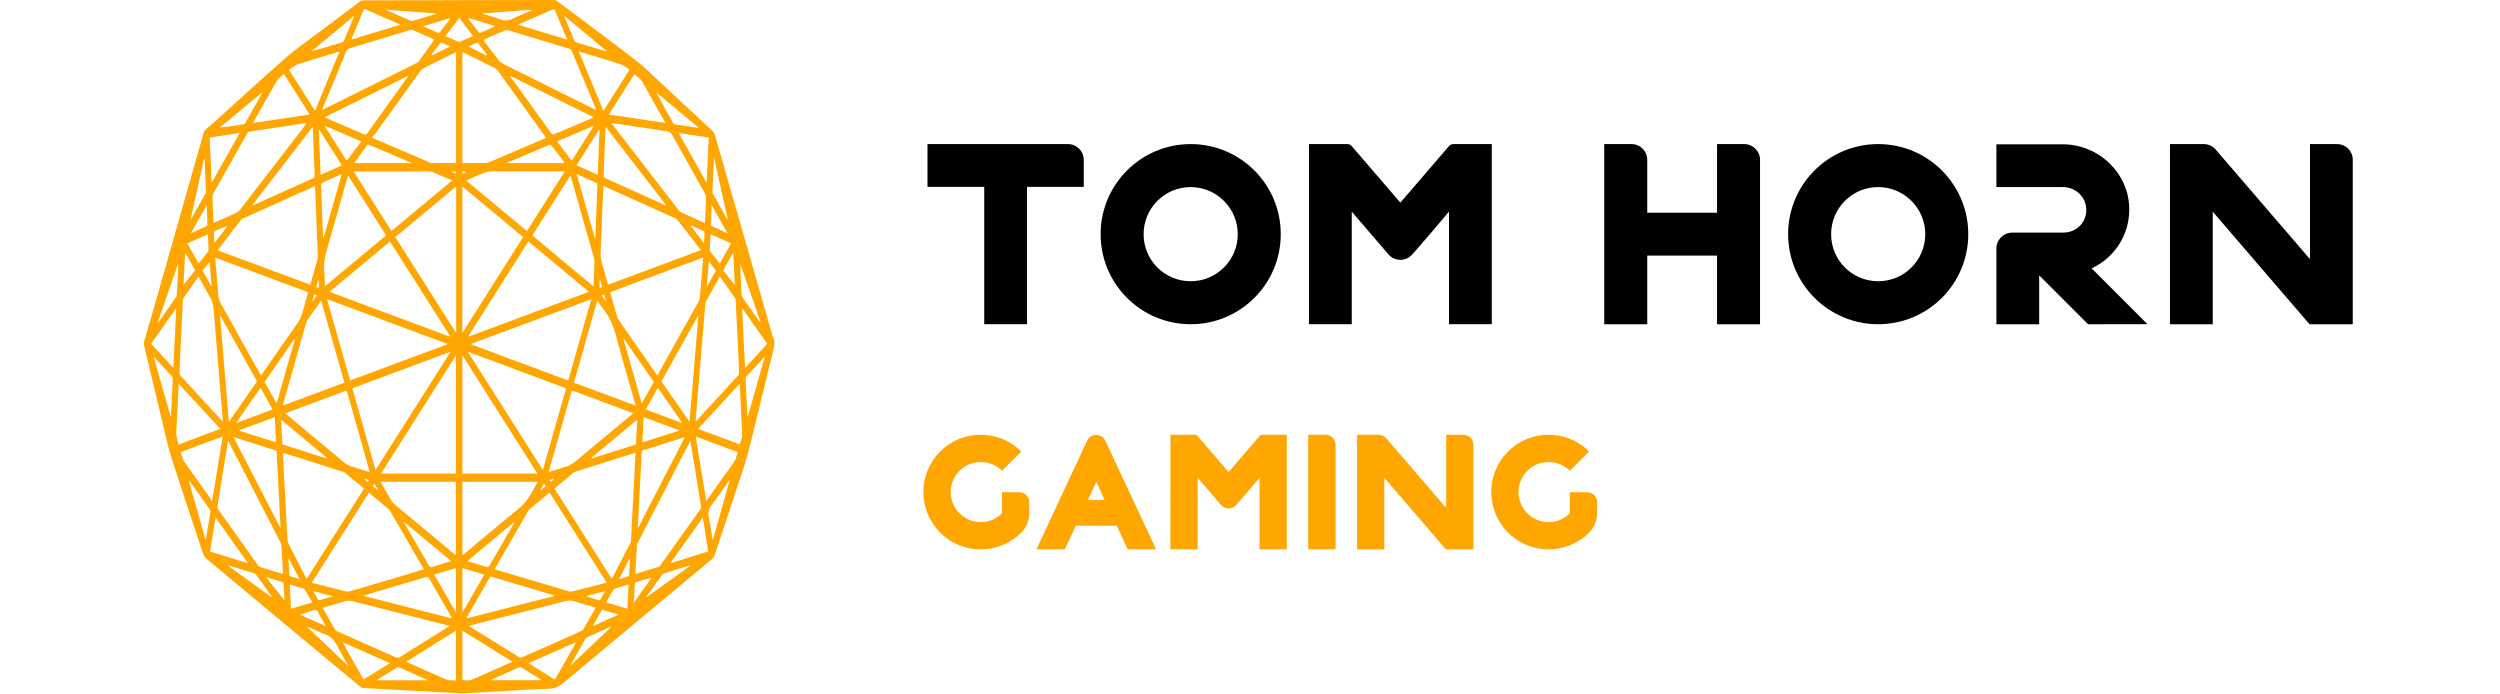 <?xml version="1.0" encoding="UTF-8" standalone="no"?> <svg xmlns:dc="http://purl.org/dc/elements/1.1/" xmlns:cc="http://creativecommons.org/ns#" xmlns:rdf="http://www.w3.org/1999/02/22-rdf-syntax-ns#" xmlns:svg="http://www.w3.org/2000/svg" xmlns="http://www.w3.org/2000/svg" xmlns:sodipodi="http://sodipodi.sourceforge.net/DTD/sodipodi-0.dtd" xmlns:inkscape="http://www.inkscape.org/namespaces/inkscape" inkscape:version="1.0 (4035a4fb49, 2020-05-01)" sodipodi:docname="Tom Horn Gaming.svg" id="svg30" version="1.1" fill="none" viewBox="0 0 72 20" height="20" width="72"><defs id="defs34"></defs><g style="stroke-width:7.74" transform="matrix(0.129,0,0,0.129,4.098,-0.03)" id="g875"><path style="stroke-width:59.914" d="m 70.79,155.01 c -3.3,-0.18 -6.59,-0.36 -9.88,-0.54 -3.87,-0.2 -7.74,-0.4 -11.61,-0.63 -0.25,-0.01 -0.52,-0.21 -0.75,-0.39 -8.01,-6.65 -16.01,-13.31 -24.01,-19.96 -3.44,-2.87 -6.89,-5.74 -10.33,-8.62 -0.25,-0.21 -0.49,-0.57 -0.61,-0.94 -2.39,-7.19 -4.81,-14.37 -7.12,-21.62 -0.86,-2.7 -1.44,-5.56 -2.12,-8.37 -1.32,-5.46 -2.6,-10.93 -3.92,-16.39 -0.12,-0.5 -0.09,-0.89 0.04,-1.36 0.87,-2.95 1.74,-5.9 2.58,-8.87 3.4,-11.95 6.79,-23.89 10.19,-35.84 0.1,-0.37 0.24,-0.73 0.3,-1.11 0.15,-0.89 0.62,-1.32 1.16,-1.7 0.19,-0.13 0.37,-0.3 0.55,-0.46 5.58,-5.02 11.12,-10.13 16.75,-15.06 2.32,-2.04 4.8,-3.71 7.21,-5.55 3.12,-2.36 6.25,-4.7 9.38,-7.03 0.22,-0.17 0.49,-0.26 0.74,-0.26 14.21,-0.04 28.43,-0.07 42.64,-0.08 0.21,0 0.43,0.08 0.61,0.23 5.92,4.43 11.86,8.82 17.74,13.35 1.96,1.51 3.77,3.39 5.63,5.12 3.78,3.5 7.57,7.01 11.34,10.53 0.23,0.21 0.44,0.57 0.55,0.93 4.28,14.9 8.55,29.82 12.82,44.73 0.02,0.06 0.02,0.12 0.04,0.17 0.68,1.14 0.37,2.27 0.07,3.49 -1.87,7.53 -3.64,15.1 -5.56,22.62 -0.69,2.71 -1.67,5.31 -2.53,7.94 -1.61,4.89 -3.24,9.77 -4.84,14.66 -0.16,0.48 -0.37,0.8 -0.69,1.07 -11.07,9.21 -22.15,18.41 -33.21,27.67 -0.95,0.8 -1.88,1.2 -2.98,1.24 -3.24,0.12 -6.47,0.32 -9.71,0.5 -3.13,0.18 -6.26,0.37 -9.4,0.55 -0.35,0.02 -0.69,0 -1.04,0 -0.03,0 -0.03,-0.01 -0.03,-0.02 z M 92.02,109.3 c 4.28,6.75 8.53,13.44 12.79,20.15 0.06,-0.08 0.1,-0.13 0.14,-0.2 1.34,-2.59 2.67,-5.18 4,-7.77 0.08,-0.15 0.14,-0.36 0.15,-0.54 0.07,-1.17 0.12,-2.33 0.18,-3.5 0.19,-3.59 0.38,-7.2 0.57,-10.8 0.1,-1.75 0.18,-3.51 0.27,-5.32 -0.18,0.05 -0.32,0.07 -0.46,0.11 -4.32,1.37 -8.63,2.74 -12.95,4.11 -0.12,0.04 -0.26,0.07 -0.36,0.17 -1.44,1.18 -2.85,2.37 -4.33,3.59 z m -60.63,-8 c 0.1,1.83 0.17,3.55 0.27,5.26 0.25,4.7 0.49,9.42 0.75,14.12 0.02,0.33 0.11,0.7 0.25,0.98 1.24,2.44 2.49,4.87 3.75,7.3 0.09,0.17 0.18,0.33 0.29,0.52 4.28,-6.74 8.53,-13.44 12.8,-20.16 -1.48,-1.23 -2.91,-2.42 -4.34,-3.61 -0.1,-0.08 -0.24,-0.11 -0.37,-0.15 -3.2,-1.02 -6.41,-2.05 -9.61,-3.06 -1.26,-0.41 -2.5,-0.79 -3.79,-1.2 z M 26.5,84.06 c 0.16,-0.21 0.27,-0.37 0.38,-0.52 2.53,-3.64 5.06,-7.3 7.61,-10.91 0.61,-0.86 1.07,-1.77 1.35,-2.9 0.36,-1.42 0.78,-2.8 1.19,-4.26 -6.93,-2.58 -13.82,-5.14 -20.76,-7.72 0.24,2.96 0.47,5.82 0.73,8.67 0.04,0.46 0.2,0.95 0.4,1.32 2.1,3.81 4.22,7.59 6.33,11.39 0.92,1.62 1.84,3.25 2.77,4.93 z m 88.44,0.04 c 0.11,-0.15 0.14,-0.19 0.16,-0.24 3.06,-5.5 6.13,-10.99 9.19,-16.49 0.09,-0.17 0.15,-0.38 0.17,-0.58 0.11,-1.15 0.21,-2.32 0.3,-3.48 0.16,-1.82 0.3,-3.65 0.46,-5.58 -6.95,2.58 -13.84,5.14 -20.76,7.72 0.56,1.95 1.08,3.84 1.62,5.71 0.05,0.19 0.18,0.36 0.29,0.51 2.76,3.98 5.53,7.95 8.29,11.93 0.09,0.15 0.18,0.31 0.28,0.5 z m -11.26,46.21 c -4.28,-6.75 -8.5,-13.41 -12.75,-20.1 -1.53,1.27 -3.04,2.52 -4.54,3.79 -0.1,0.1 -0.19,0.24 -0.27,0.38 -2.42,4.19 -4.85,8.39 -7.27,12.59 -0.06,0.1 -0.1,0.21 -0.16,0.35 0.13,0.05 0.23,0.1 0.33,0.12 5.43,1.62 10.86,3.24 16.3,4.83 0.21,0.06 0.43,0.06 0.64,0.01 1.83,-0.45 3.66,-0.93 5.49,-1.39 0.73,-0.19 1.45,-0.38 2.23,-0.58 z m -40.85,-2.99 c -0.06,-0.13 -0.09,-0.19 -0.12,-0.25 -2.46,-4.26 -4.92,-8.52 -7.38,-12.77 -0.07,-0.12 -0.15,-0.25 -0.24,-0.32 -1.49,-1.25 -2.98,-2.49 -4.5,-3.76 -4.24,6.69 -8.47,13.36 -12.73,20.08 0.15,0.06 0.22,0.1 0.29,0.12 2.23,0.57 4.46,1.14 6.69,1.69 0.48,0.12 0.99,0.27 1.44,0.14 4.61,-1.32 9.21,-2.7 13.81,-4.07 0.88,-0.3 1.79,-0.57 2.74,-0.86 z m 27.31,-96.3 c -0.13,-0.19 -0.22,-0.33 -0.3,-0.45 -3.5,-4.87 -7,-9.75 -10.51,-14.62 -0.14,-0.19 -0.32,-0.35 -0.5,-0.44 -2.33,-1.17 -4.67,-2.32 -7,-3.49 -0.11,-0.06 -0.23,-0.1 -0.37,-0.14 0,8.28 0,16.5 0,24.77 0.18,0 0.34,0 0.49,0 1.54,0 3.1,0.01 4.64,-0.01 0.27,0 0.55,-0.06 0.81,-0.17 2.03,-0.86 4.05,-1.73 6.07,-2.59 2.2,-0.95 4.4,-1.89 6.67,-2.86 z m -20.09,5.63 c 0,-8.3 0,-16.51 0,-24.78 -0.17,0.07 -0.31,0.13 -0.44,0.19 -2.26,1.12 -4.5,2.24 -6.75,3.38 -0.29,0.15 -0.6,0.4 -0.82,0.71 -3.39,4.69 -6.77,9.4 -10.15,14.09 -0.17,0.24 -0.4,0.38 -0.61,0.57 0.25,0.26 0.38,0.32 0.5,0.37 3.87,1.67 7.74,3.32 11.61,4.99 0.38,0.17 0.77,0.44 1.16,0.45 1.82,0.05 3.65,0.03 5.5,0.03 z m 54.72,19.41 c -0.21,-0.23 -0.34,-0.35 -0.45,-0.49 -1.54,-1.99 -3.06,-3.99 -4.61,-5.95 -0.23,-0.3 -0.53,-0.55 -0.83,-0.69 -4.04,-1.83 -8.09,-3.65 -12.13,-5.48 -1.26,-0.56 -2.52,-1.13 -3.81,-1.7 -0.02,0.29 -0.04,0.52 -0.05,0.76 -0.18,4.75 -0.36,9.5 -0.56,14.25 -0.03,0.75 0.05,1.44 0.26,2.13 0.41,1.36 0.78,2.73 1.17,4.09 0.08,0.27 0.16,0.54 0.24,0.81 6.91,-2.56 13.76,-5.12 20.77,-7.73 z M 37.51,63.8 c 0.56,-1.96 1.1,-3.86 1.63,-5.76 0.06,-0.21 0.04,-0.46 0.03,-0.7 -0.16,-4.15 -0.31,-8.31 -0.47,-12.47 -0.03,-1.02 -0.09,-2.05 -0.13,-3.09 -0.14,0.05 -0.22,0.08 -0.3,0.12 -5.29,2.38 -10.59,4.76 -15.87,7.15 -0.18,0.08 -0.36,0.25 -0.5,0.44 -1.59,2.05 -3.18,4.11 -4.76,6.17 -0.1,0.13 -0.19,0.27 -0.32,0.46 6.93,2.56 13.79,5.11 20.69,7.68 z m 33.96,15.77 c 0,8.89 0,17.64 0,26.39 5.57,0 11.12,0 16.74,0 C 82.62,97.14 77.07,88.4 71.47,79.57 Z m -18.18,26.4 c 5.64,0 11.19,0 16.73,0 0,-8.78 0,-17.53 0,-26.38 -5.6,8.82 -11.14,17.56 -16.73,26.38 z m 18.16,-64.1 c 0,10.91 0,21.73 0,32.69 C 76.01,67.38 80.5,60.3 85.02,53.17 80.48,49.4 75.99,45.65 71.45,41.87 Z m -1.38,32.71 c 0,-10.99 0,-21.81 0,-32.72 -4.55,3.79 -9.05,7.52 -13.59,11.31 4.52,7.13 9.02,14.21 13.59,21.41 z m 19.36,30.6 C 91.17,99.04 92.88,92.99 94.61,86.92 87.3,84.21 80.05,81.5 72.67,78.75 c 5.62,8.88 11.16,17.6 16.76,26.43 z m -37.36,0 C 57.67,96.36 63.2,87.64 68.74,78.9 68.72,78.86 68.71,78.84 68.7,78.8 c -7.25,2.7 -14.52,5.4 -21.81,8.12 1.73,6.09 3.44,12.12 5.18,18.26 z M 41.79,65.39 c 9.02,3.36 17.93,6.67 26.84,9.99 0.02,-0.05 0.04,-0.08 0.06,-0.13 C 64.23,68.22 59.77,61.18 55.3,54.15 50.81,57.89 46.34,61.61 41.79,65.39 Z M 86.2,54.14 c -4.47,7.05 -8.93,14.07 -13.38,21.1 0.02,0.05 0.04,0.08 0.06,0.13 C 81.79,72.05 90.7,68.74 99.71,65.38 95.16,61.61 90.7,57.89 86.2,54.14 Z M 68.07,77.12 c 0,-0.04 0.01,-0.07 0.01,-0.12 -8.92,-3.32 -17.83,-6.63 -26.84,-9.99 1.74,6.14 3.44,12.14 5.15,18.16 7.27,-2.68 14.48,-5.36 21.68,-8.05 z M 73.42,77 c 0,0.04 0,0.07 -0.01,0.12 7.22,2.69 14.44,5.38 21.68,8.07 1.72,-6.05 3.42,-12.05 5.15,-18.16 -9.01,3.34 -17.91,6.66 -26.82,9.97 z m 55.52,-15.05 c -1.05,1.89 -2.07,3.71 -3.08,5.55 -0.1,0.18 -0.15,0.43 -0.17,0.65 -0.22,2.54 -0.43,5.08 -0.63,7.62 -0.3,3.64 -0.61,7.28 -0.91,10.93 -0.21,2.51 -0.42,5.03 -0.63,7.62 0.12,-0.11 0.21,-0.17 0.29,-0.25 3.08,-3.34 6.17,-6.69 9.24,-10.05 0.11,-0.13 0.2,-0.43 0.19,-0.64 -0.04,-1.4 -0.12,-2.81 -0.18,-4.21 -0.19,-3.94 -0.38,-7.87 -0.59,-11.81 -0.01,-0.2 -0.04,-0.45 -0.14,-0.6 -1.11,-1.59 -2.23,-3.16 -3.39,-4.81 z M 17.99,94.38 C 17.89,93.18 17.81,92.12 17.72,91.06 17.11,83.8 16.5,76.54 15.92,69.27 15.83,68.21 15.6,67.32 15.1,66.48 14.28,65.15 13.55,63.72 12.77,62.34 12.7,62.22 12.63,62.11 12.54,61.98 c -1.14,1.62 -2.26,3.2 -3.36,4.8 -0.09,0.12 -0.12,0.36 -0.13,0.54 -0.27,5.36 -0.53,10.71 -0.77,16.08 -0.01,0.24 0.12,0.56 0.26,0.71 2.04,2.24 4.1,4.46 6.14,6.69 1.08,1.16 2.15,2.33 3.31,3.58 z m 92.09,34.01 c 1.79,-0.56 3.51,-1.08 5.24,-1.64 0.16,-0.05 0.3,-0.24 0.41,-0.39 2.92,-4.08 5.81,-8.18 8.74,-12.25 0.26,-0.36 0.3,-0.68 0.23,-1.14 -0.53,-3.14 -1.03,-6.3 -1.54,-9.45 -0.26,-1.59 -0.52,-3.19 -0.8,-4.87 -0.09,0.14 -0.13,0.21 -0.17,0.3 -3.87,7.51 -7.74,15.02 -11.61,22.53 -0.07,0.14 -0.15,0.31 -0.16,0.48 -0.12,2.1 -0.23,4.22 -0.34,6.43 z M 19.17,98.66 c -0.04,0.17 -0.07,0.27 -0.09,0.38 -0.76,4.74 -1.54,9.47 -2.29,14.21 -0.03,0.23 0.07,0.57 0.19,0.75 2.92,4.13 5.85,8.25 8.78,12.35 0.16,0.23 0.39,0.4 0.62,0.48 0.89,0.31 1.77,0.56 2.66,0.83 0.78,0.24 1.56,0.48 2.38,0.71 -0.11,-2.07 -0.21,-4.05 -0.33,-6.01 -0.03,-0.37 -0.11,-0.78 -0.27,-1.08 -3.77,-7.36 -7.57,-14.71 -11.35,-22.06 -0.08,-0.17 -0.18,-0.33 -0.3,-0.56 z M 104.85,27.7 c -0.03,0.07 -0.07,0.14 -0.1,0.2 0.1,0.06 0.2,0.1 0.27,0.19 4.92,6.37 9.84,12.75 14.76,19.12 0.16,0.2 0.37,0.37 0.59,0.46 1.6,0.74 3.2,1.45 4.81,2.18 0.13,0.06 0.26,0.1 0.42,0.15 0.02,-0.26 0.04,-0.45 0.05,-0.65 0.07,-1.64 0.15,-3.29 0.19,-4.93 0.01,-0.33 -0.08,-0.75 -0.23,-1.01 -2.39,-4.3 -4.82,-8.56 -7.21,-12.88 -0.38,-0.69 -0.8,-0.94 -1.39,-1.02 -3.36,-0.48 -6.72,-1 -10.08,-1.5 -0.69,-0.12 -1.39,-0.21 -2.08,-0.31 z M 15.89,50.01 c 0.2,-0.08 0.36,-0.13 0.49,-0.2 1.56,-0.7 3.13,-1.39 4.69,-2.12 0.26,-0.12 0.53,-0.33 0.73,-0.6 4.89,-6.31 9.75,-12.63 14.63,-18.95 0.09,-0.12 0.16,-0.25 0.28,-0.4 -0.18,0 -0.31,-0.01 -0.44,0 -4.12,0.62 -8.24,1.24 -12.36,1.88 -0.17,0.02 -0.38,0.19 -0.49,0.38 -2.54,4.5 -5.08,9 -7.6,13.51 -0.1,0.18 -0.17,0.46 -0.16,0.69 0.03,1.11 0.08,2.21 0.12,3.32 0.02,0.83 0.07,1.63 0.11,2.49 z M 76.33,9.05 c -0.04,0.08 -0.08,0.18 -0.12,0.26 1.13,1.48 2.26,2.95 3.4,4.42 0.21,0.26 0.45,0.5 0.71,0.63 6.85,3.43 13.72,6.83 20.58,10.25 0.13,0.06 0.26,0.11 0.45,0.19 -0.07,-0.19 -0.1,-0.3 -0.14,-0.39 -1.77,-4.26 -3.54,-8.53 -5.33,-12.8 -0.1,-0.24 -0.36,-0.44 -0.57,-0.5 C 90.77,9.72 86.24,8.35 81.7,6.98 c -0.16,-0.05 -0.36,-0.11 -0.51,-0.04 -1.63,0.68 -3.24,1.39 -4.86,2.11 z M 40.13,24.8 c 0.19,-0.1 0.28,-0.12 0.36,-0.17 6.94,-3.45 13.89,-6.9 20.82,-10.37 0.18,-0.1 0.36,-0.25 0.49,-0.44 1.05,-1.44 2.09,-2.9 3.14,-4.36 0.09,-0.12 0.16,-0.25 0.27,-0.42 -1.67,-0.73 -3.29,-1.44 -4.91,-2.14 -0.14,-0.06 -0.32,-0.02 -0.47,0.02 -4.56,1.38 -9.13,2.76 -13.69,4.14 -0.28,0.08 -0.44,0.26 -0.58,0.61 -1.72,4.17 -3.45,8.33 -5.19,12.5 -0.06,0.17 -0.12,0.34 -0.24,0.63 z m 32.78,115.16 c 0.17,0.12 0.23,0.17 0.29,0.21 3.64,2.26 7.28,4.53 10.92,6.78 0.18,0.12 0.45,0.12 0.65,0.04 4.41,-1.94 8.82,-3.89 13.22,-5.87 0.22,-0.1 0.43,-0.32 0.57,-0.56 0.8,-1.36 1.57,-2.74 2.35,-4.12 0.1,-0.15 0.18,-0.32 0.3,-0.55 -1.55,-0.46 -3.05,-0.84 -4.51,-1.36 -0.85,-0.3 -1.66,-0.25 -2.52,-0.02 -5.67,1.48 -11.35,2.9 -17.03,4.34 -1.36,0.38 -2.75,0.73 -4.24,1.11 z m -4.31,0.03 c -0.23,-0.07 -0.34,-0.12 -0.45,-0.14 -6.99,-1.77 -13.97,-3.55 -20.95,-5.34 -0.82,-0.21 -1.58,-0.23 -2.39,0.06 -1.12,0.39 -2.26,0.68 -3.38,1.01 -0.37,0.11 -0.74,0.24 -1.15,0.37 0.91,1.61 1.78,3.14 2.66,4.67 0.14,0.24 0.36,0.45 0.58,0.55 4.37,1.96 8.76,3.89 13.13,5.84 0.3,0.13 0.54,0.12 0.82,-0.06 2.28,-1.44 4.57,-2.86 6.85,-4.27 1.39,-0.9 2.79,-1.76 4.28,-2.69 z M 45.94,39.4 c -0.08,0.26 -0.14,0.43 -0.19,0.61 -1.5,5.27 -2.97,10.56 -4.5,15.81 -0.48,1.63 -0.81,3.23 -0.62,5 0.1,0.95 0.08,1.94 0.11,2.9 0,0.11 0.02,0.23 0.04,0.43 4.57,-3.81 9.09,-7.57 13.65,-11.37 -2.82,-4.46 -5.64,-8.9 -8.49,-13.38 z m 54.8,24.77 c 0.07,-2 0.15,-3.87 0.21,-5.75 0.01,-0.17 -0.06,-0.35 -0.1,-0.51 -1.7,-6 -3.4,-11.99 -5.1,-17.97 -0.04,-0.15 -0.1,-0.31 -0.18,-0.52 -2.85,4.49 -5.66,8.92 -8.49,13.38 4.54,3.77 9.05,7.53 13.66,11.37 z m -4.37,21.49 c 4.59,1.71 9.15,3.4 13.77,5.13 -0.08,-0.3 -0.12,-0.5 -0.18,-0.7 -1.37,-4.83 -2.8,-9.63 -4.09,-14.51 -0.65,-2.48 -1.54,-4.65 -2.98,-6.39 -0.46,-0.55 -0.85,-1.21 -1.31,-1.87 -1.75,6.15 -3.47,12.21 -5.21,18.34 z m -65.03,5.13 c 4.64,-1.73 9.19,-3.43 13.79,-5.13 -1.74,-6.13 -3.46,-12.2 -5.21,-18.34 -1.09,1.57 -2.13,3.07 -3.18,4.58 -0.1,0.14 -0.14,0.35 -0.19,0.52 -1.04,3.67 -2.08,7.34 -3.12,11.01 -0.69,2.42 -1.37,4.84 -2.09,7.36 z m 78.24,1.69 c -4.6,-1.71 -9.13,-3.39 -13.69,-5.09 -1.72,6.07 -3.43,12.09 -5.16,18.2 0.23,-0.05 0.35,-0.07 0.47,-0.12 1.08,-0.33 2.16,-0.71 3.25,-1.01 0.86,-0.24 1.63,-0.69 2.39,-1.32 4.09,-3.44 8.19,-6.83 12.3,-10.25 0.11,-0.1 0.24,-0.23 0.44,-0.41 z M 31.92,92.5 c 0.22,0.19 0.36,0.31 0.49,0.43 4.1,3.42 8.2,6.81 12.29,10.25 0.75,0.63 1.52,1.1 2.39,1.31 0.61,0.15 1.21,0.38 1.81,0.57 0.6,0.19 1.2,0.37 1.87,0.57 -0.07,-0.27 -0.1,-0.44 -0.15,-0.61 -1.61,-5.7 -3.24,-11.39 -4.84,-17.1 -0.11,-0.39 -0.23,-0.5 -0.53,-0.38 -2.86,1.08 -5.74,2.14 -8.61,3.21 -1.56,0.57 -3.1,1.14 -4.72,1.75 z m 39.55,15.29 c 0,5.48 0,10.92 0,16.41 0.17,-0.13 0.31,-0.23 0.44,-0.34 3.84,-3.19 7.65,-6.45 11.52,-9.56 1.51,-1.21 2.83,-2.62 3.8,-4.63 0.3,-0.63 0.69,-1.2 1.08,-1.88 -5.66,0 -11.23,0 -16.84,0 z m -18.29,0 c 0.87,1.5 1.67,2.9 2.48,4.3 0.13,0.23 0.29,0.43 0.48,0.58 4.51,3.76 9.03,7.52 13.55,11.28 0.1,0.08 0.22,0.15 0.33,0.24 0,-5.5 0,-10.94 0,-16.39 -5.6,-0.01 -11.17,-0.01 -16.84,-0.01 z m 32.7,-55.98 c 2.8,-4.42 5.58,-8.8 8.44,-13.31 -0.29,0 -0.46,0 -0.62,0 -5.14,0 -10.27,0.01 -15.4,-0.01 -0.89,0 -1.74,0.14 -2.59,0.55 -1.09,0.52 -2.21,0.96 -3.4,1.48 4.55,3.78 9.03,7.51 13.57,11.29 z M 47.18,38.5 c 2.87,4.52 5.65,8.9 8.44,13.31 4.52,-3.76 9.01,-7.5 13.55,-11.28 C 69.01,40.45 68.9,40.39 68.8,40.34 67.51,39.78 66.21,39.22 64.91,38.69 64.65,38.58 64.37,38.52 64.1,38.52 58.65,38.51 53.2,38.51 47.74,38.51 47.61,38.5 47.45,38.5 47.18,38.5 Z m 74.99,55.91 c 0.67,-7.96 1.32,-15.78 1.97,-23.59 -0.03,-0.01 -0.07,-0.02 -0.1,-0.05 -2.71,4.86 -5.42,9.71 -8.14,14.6 2.07,3 4.13,5.96 6.27,9.04 z m -102.83,0 c 2.13,-3.06 4.19,-6.02 6.27,-9.02 -2.72,-4.89 -5.44,-9.76 -8.15,-14.63 -0.03,0.02 -0.06,0.04 -0.1,0.06 0.66,7.81 1.31,15.62 1.98,23.59 z m 1.02,3.39 c 3.51,6.82 6.96,13.51 10.41,20.21 0.03,-0.02 0.07,-0.04 0.1,-0.06 -0.3,-5.7 -0.6,-11.4 -0.9,-17.1 -3.2,-1.01 -6.35,-2.01 -9.61,-3.05 z m 90.27,20.16 c 0.03,0.01 0.08,0.02 0.11,0.04 3.44,-6.69 6.89,-13.38 10.4,-20.19 -3.26,1.04 -6.42,2.04 -9.61,3.05 -0.3,5.7 -0.6,11.41 -0.9,17.1 z M 38.07,28.51 c -4.54,5.89 -9,11.68 -13.47,17.46 0.12,0.07 0.19,0.06 0.25,0.04 4.44,-2 8.89,-4.01 13.33,-6 0.27,-0.12 0.32,-0.3 0.3,-0.64 -0.11,-2.74 -0.21,-5.46 -0.31,-8.2 -0.02,-0.85 -0.06,-1.69 -0.1,-2.66 z m 78.76,17.58 c 0.02,-0.04 0.04,-0.08 0.06,-0.12 -4.46,-5.78 -8.93,-11.57 -13.45,-17.44 -0.03,0.3 -0.04,0.45 -0.05,0.61 -0.13,3.37 -0.24,6.74 -0.39,10.09 -0.02,0.5 0.1,0.68 0.43,0.82 3.31,1.48 6.61,2.96 9.92,4.45 1.16,0.53 2.32,1.06 3.48,1.59 z M 59.3,17.34 c -0.02,-0.05 -0.03,-0.08 -0.06,-0.13 -6.15,3.06 -12.3,6.12 -18.55,9.22 3.02,1.3 5.91,2.52 8.8,3.79 0.32,0.14 0.51,0.08 0.75,-0.25 2.04,-2.87 4.1,-5.71 6.14,-8.57 0.98,-1.34 1.95,-2.7 2.92,-4.06 z m 41.38,9.15 c 0,-0.04 0,-0.08 0,-0.12 -6.14,-3.06 -12.29,-6.11 -18.44,-9.17 -0.03,0.06 -0.07,0.13 -0.1,0.19 0.24,0.3 0.5,0.58 0.74,0.9 2.81,3.9 5.62,7.83 8.44,11.72 0.11,0.15 0.36,0.3 0.5,0.24 2.97,-1.22 5.91,-2.49 8.86,-3.76 z M 72.31,138.31 c 6.66,-1.7 13.19,-3.36 19.71,-5.02 -0.1,-0.13 -0.2,-0.18 -0.3,-0.2 -4.56,-1.36 -9.11,-2.7 -13.67,-4.07 -0.27,-0.08 -0.42,0.04 -0.58,0.31 -1.28,2.23 -2.56,4.45 -3.84,6.67 -0.41,0.73 -0.83,1.45 -1.32,2.31 z m -22.84,-5.13 c 0,0.04 0,0.07 0,0.11 6.53,1.67 13.07,3.33 19.68,5.01 -0.09,-0.18 -0.11,-0.25 -0.14,-0.31 -1.67,-2.89 -3.34,-5.77 -5,-8.68 -0.21,-0.36 -0.4,-0.35 -0.67,-0.26 -3.16,0.94 -6.32,1.88 -9.48,2.81 -1.46,0.44 -2.92,0.88 -4.39,1.32 z M 44.02,11.77 c -0.13,0.01 -0.21,0.01 -0.27,0.04 -3.03,0.92 -6.07,1.81 -9.08,2.79 -0.66,0.21 -1.27,0.76 -1.95,1.18 2,3.14 3.9,6.13 5.84,9.19 1.83,-4.44 3.63,-8.78 5.46,-13.2 z m 53.44,-0.03 c 1.86,4.46 3.66,8.82 5.49,13.24 1.95,-3.08 3.85,-6.07 5.83,-9.19 -0.65,-0.42 -1.21,-0.94 -1.81,-1.14 -2.14,-0.73 -4.3,-1.34 -6.46,-2 -0.99,-0.31 -1.98,-0.59 -3.05,-0.91 z m 26.1,85.95 c 0.79,4.82 1.56,9.56 2.36,14.49 0.18,-0.31 0.27,-0.49 0.38,-0.64 1.89,-2.67 3.78,-5.36 5.7,-7.99 0.49,-0.67 0.66,-1.5 0.93,-2.37 -3.13,-1.17 -6.22,-2.33 -9.37,-3.49 z M 15.44,112.12 c 0.06,-0.06 0.12,-0.12 0.18,-0.18 0.77,-4.73 1.54,-9.46 2.33,-14.26 -3.18,1.18 -6.26,2.33 -9.35,3.48 0.24,1 0.52,1.84 1.05,2.57 1.88,2.57 3.72,5.2 5.58,7.82 0.09,0.16 0.14,0.38 0.21,0.57 z M 133.37,85.91 c -3.12,3.39 -6.18,6.7 -9.28,10.07 3.16,1.18 6.24,2.32 9.3,3.46 0.58,-1.69 0.58,-1.69 0.47,-3.44 -0.05,-0.83 -0.08,-1.65 -0.12,-2.49 -0.12,-2.48 -0.24,-4.97 -0.37,-7.6 z M 8.14,85.93 c -0.02,0.21 -0.03,0.31 -0.03,0.4 -0.16,3.4 -0.31,6.8 -0.51,10.2 -0.06,1.07 0.2,1.96 0.51,2.93 C 11.2,98.31 14.27,97.16 17.42,95.98 14.3,92.6 11.26,89.31 8.14,85.93 Z M 116.79,27.68 c -1.76,-3.13 -3.44,-6.09 -5.1,-9.08 -0.49,-0.88 -1.21,-1.21 -1.83,-1.81 -1.91,3.01 -3.78,5.96 -5.71,9.01 4.22,0.64 8.37,1.25 12.64,1.88 z M 37.37,25.8 c -1.94,-3.07 -3.83,-6.03 -5.75,-9.07 -0.58,0.57 -1.24,0.99 -1.65,1.68 -1.71,2.89 -3.34,5.87 -5,8.82 -0.06,0.12 -0.11,0.24 -0.21,0.45 4.22,-0.63 8.36,-1.24 12.61,-1.88 z m 45.24,122.17 c -3.77,-2.36 -7.44,-4.64 -11.14,-6.95 0,3.74 0,7.42 0,11.05 0.66,0 1.34,0.2 1.92,-0.04 3.05,-1.27 6.07,-2.65 9.22,-4.06 z m -12.57,-6.95 c -3.72,2.32 -7.39,4.61 -11.13,6.95 0.21,0.1 0.33,0.15 0.45,0.21 2.77,1.23 5.54,2.44 8.31,3.7 0.79,0.36 1.56,0.21 2.37,0.25 0,-3.7 0,-7.37 0,-11.11 z m 69.49,-64.03 c -1.87,-2.65 -3.71,-5.26 -5.61,-7.96 0.22,4.53 0.43,8.88 0.65,13.35 1.7,-1.85 3.3,-3.6 4.96,-5.39 z M 7.57,69.2 c -0.03,-0.01 -0.06,-0.04 -0.09,-0.05 -1.83,2.59 -3.66,5.2 -5.51,7.83 C 3.64,78.79 5.25,80.54 6.93,82.36 7.15,77.89 7.36,73.55 7.57,69.2 Z M 15.49,41.03 c 2.11,-3.75 4.14,-7.36 6.25,-11.11 -2.32,0.35 -4.49,0.68 -6.7,1.01 0.16,3.37 0.3,6.65 0.45,10.1 z m 110.96,-10.1 c -2.22,-0.33 -4.39,-0.65 -6.7,-1 2.12,3.75 4.15,7.37 6.25,11.11 0.16,-3.48 0.31,-6.75 0.45,-10.11 z m -103,95 c 0.02,-0.04 0.03,-0.08 0.04,-0.12 -2.36,-3.32 -4.72,-6.63 -7.13,-10.02 -0.42,2.58 -0.82,5.05 -1.23,7.57 2.79,0.86 5.56,1.71 8.32,2.57 z m 94.54,-0.11 c 0.02,0.04 0.03,0.07 0.05,0.11 2.77,-0.86 5.54,-1.71 8.32,-2.58 -0.42,-2.54 -0.82,-5 -1.23,-7.57 -2.42,3.43 -4.78,6.73 -7.14,10.04 z M 86.23,148.3 c 1.92,1.2 3.72,2.31 5.52,3.45 0.28,0.18 0.42,0.13 0.61,-0.2 1.41,-2.5 2.82,-4.98 4.23,-7.46 0.07,-0.12 0.12,-0.25 0.24,-0.49 -3.55,1.56 -7.02,3.1 -10.6,4.7 z m -30.96,-0.02 c -3.58,-1.59 -7.05,-3.13 -10.52,-4.67 1.48,2.76 2.99,5.44 4.52,8.09 0.05,0.1 0.24,0.14 0.32,0.1 1.87,-1.12 3.72,-2.29 5.68,-3.52 z M 57.54,5.77 c -0.11,-0.1 -0.16,-0.14 -0.21,-0.17 -2.52,-1.1 -5.03,-2.19 -7.54,-3.3 -0.24,-0.11 -0.34,0.01 -0.44,0.26 -0.51,1.26 -1.04,2.51 -1.56,3.77 -0.36,0.87 -0.72,1.75 -1.13,2.73 3.65,-1.1 7.23,-2.18 10.88,-3.29 z M 83.92,5.76 c 3.69,1.12 7.26,2.2 10.91,3.31 -0.1,-0.26 -0.16,-0.42 -0.22,-0.57 -0.8,-1.93 -1.61,-3.84 -2.39,-5.78 -0.16,-0.4 -0.3,-0.5 -0.63,-0.36 -2.39,1.06 -4.78,2.09 -7.17,3.14 -0.15,0.06 -0.28,0.14 -0.5,0.26 z M 27.3,85.5 c 0.89,1.61 1.77,3.18 2.69,4.82 1.39,-4.88 2.73,-9.63 4.08,-14.38 -0.03,-0.02 -0.05,-0.05 -0.08,-0.07 -2.22,3.2 -4.45,6.4 -6.69,9.63 z m 86.9,0 c -2.25,-3.24 -4.47,-6.43 -6.69,-9.63 -0.03,0.02 -0.05,0.05 -0.08,0.07 1.35,4.76 2.7,9.51 4.08,14.37 0.92,-1.66 1.79,-3.21 2.69,-4.81 z M 44.5,39.17 c -0.1,-0.01 -0.14,-0.02 -0.17,-0.01 -1.4,0.63 -2.79,1.26 -4.19,1.88 -0.25,0.11 -0.23,0.33 -0.22,0.6 0.1,2.77 0.21,5.53 0.31,8.31 0.04,1.15 0.1,2.31 0.15,3.46 0.03,0 0.06,0.01 0.09,0.01 1.33,-4.73 2.67,-9.46 4.03,-14.25 z m 56.54,14.25 c 0.03,0 0.06,-0.01 0.09,-0.01 0.02,-0.19 0.03,-0.39 0.04,-0.58 0.15,-3.76 0.29,-7.51 0.43,-11.27 0.02,-0.35 -0.1,-0.44 -0.3,-0.52 -1.33,-0.58 -2.66,-1.19 -3.98,-1.79 -0.09,-0.04 -0.18,-0.05 -0.32,-0.08 1.36,4.79 2.7,9.51 4.04,14.25 z m -42.63,63.31 c 0.05,0.17 0.06,0.21 0.08,0.24 1.85,3.2 3.7,6.4 5.54,9.61 0.16,0.29 0.33,0.31 0.56,0.24 0.99,-0.31 1.97,-0.59 2.96,-0.89 0.43,-0.13 0.87,-0.26 1.41,-0.42 -3.57,-2.97 -7.03,-5.84 -10.55,-8.78 z m 24.67,0.14 c -0.02,-0.02 -0.03,-0.05 -0.05,-0.08 -3.46,2.88 -6.92,5.76 -10.4,8.65 0.05,0.06 0.07,0.1 0.1,0.11 1.44,0.43 2.87,0.88 4.31,1.27 0.14,0.04 0.37,-0.15 0.48,-0.33 1.67,-2.84 3.31,-5.71 4.96,-8.57 0.19,-0.35 0.4,-0.7 0.6,-1.05 z M 31.28,99.45 c 3.35,1.06 6.66,2.11 9.97,3.17 0.01,-0.05 0.03,-0.08 0.03,-0.13 -3.41,-2.83 -6.82,-5.68 -10.3,-8.57 0.11,1.92 0.21,3.69 0.3,5.53 z m 79.23,-5.54 c -3.5,2.9 -6.89,5.74 -10.29,8.57 0.02,0.05 0.03,0.08 0.04,0.13 3.31,-1.05 6.63,-2.11 9.95,-3.15 0.11,-1.83 0.19,-3.61 0.3,-5.55 z M 60.07,36.64 c -0.17,-0.1 -0.23,-0.13 -0.29,-0.17 -3.05,-1.31 -6.12,-2.63 -9.18,-3.92 -0.14,-0.06 -0.39,0.07 -0.5,0.23 -0.86,1.15 -1.69,2.33 -2.53,3.51 -0.06,0.08 -0.11,0.2 -0.19,0.35 4.22,0 8.39,0 12.69,0 z m 34.01,0 c 0.03,-0.07 0.08,-0.14 0.11,-0.2 -0.97,-1.27 -1.93,-2.56 -2.92,-3.81 -0.09,-0.11 -0.32,-0.1 -0.46,-0.04 -2.3,0.98 -4.6,1.96 -6.91,2.95 -0.79,0.33 -1.58,0.68 -2.37,1.01 0.01,0.02 0.01,0.06 0.02,0.08 4.18,0.01 8.36,0.01 12.53,0.01 z m 7.99,-7.4 c -0.03,-0.01 -0.06,-0.02 -0.1,-0.04 -1.66,2.62 -3.32,5.25 -5.02,7.93 1.61,0.73 3.14,1.42 4.73,2.13 0.13,-3.4 0.26,-6.71 0.39,-10.02 z M 39.52,29.2 c -0.03,0.02 -0.06,0.04 -0.09,0.06 0.13,3.31 0.25,6.62 0.38,10.01 1.61,-0.73 3.14,-1.42 4.73,-2.13 -1.7,-2.71 -3.36,-5.32 -5.02,-7.94 z m 31.94,107.79 c 1.67,-2.88 3.25,-5.64 4.89,-8.47 -1.67,-0.5 -3.26,-0.96 -4.89,-1.45 0,3.3 0,6.53 0,9.92 z m -1.42,-0.03 c 0,-3.38 0,-6.62 0,-9.9 -1.63,0.49 -3.22,0.96 -4.88,1.45 1.63,2.85 3.22,5.6 4.88,8.45 z M 48.91,31.82 c -2.76,-1.18 -5.45,-2.33 -8.13,-3.49 -0.02,0.02 -0.03,0.06 -0.04,0.08 1.65,2.61 3.31,5.2 4.89,7.7 1.09,-1.44 2.16,-2.83 3.28,-4.29 z m 43.7,-0.02 c 1.11,1.46 2.18,2.88 3.26,4.32 1.6,-2.51 3.25,-5.11 4.89,-7.7 -0.02,-0.02 -0.03,-0.06 -0.04,-0.08 -2.68,1.14 -5.37,2.3 -8.11,3.46 z m 22.49,55.01 c -0.9,1.62 -1.78,3.19 -2.69,4.83 2.71,1.01 5.36,2 8.01,2.99 0.02,-0.04 0.03,-0.07 0.04,-0.1 -1.76,-2.57 -3.54,-5.13 -5.36,-7.72 z m -86.01,4.83 c -0.92,-1.65 -1.8,-3.23 -2.7,-4.83 -1.82,2.62 -3.59,5.18 -5.36,7.72 0.02,0.04 0.03,0.07 0.04,0.11 2.66,-1 5.3,-1.99 8.02,-3 z m 90.73,4.76 c 0,-0.04 0,-0.07 0,-0.11 -2.61,-0.98 -5.23,-1.94 -7.89,-2.93 -0.1,1.93 -0.2,3.75 -0.29,5.64 2.76,-0.89 5.47,-1.74 8.18,-2.6 z m -89.95,2.59 c -0.1,-1.93 -0.2,-3.75 -0.3,-5.64 -2.67,0.99 -5.28,1.96 -7.88,2.93 0,0.04 0,0.07 0,0.12 2.71,0.86 5.41,1.73 8.18,2.59 z M 138.91,80.07 c -0.02,-0.04 -0.04,-0.06 -0.06,-0.1 -1.35,1.46 -2.7,2.92 -4.03,4.39 -0.1,0.11 -0.13,0.43 -0.12,0.63 0.09,2.07 0.2,4.15 0.3,6.23 0.03,0.64 0.06,1.3 0.1,1.94 0.03,0.01 0.06,0.01 0.1,0.02 1.23,-4.36 2.47,-8.74 3.71,-13.11 z M 6.35,93.3 c 0.04,-0.21 0.07,-0.29 0.07,-0.36 0.13,-2.7 0.27,-5.42 0.38,-8.12 0.01,-0.2 -0.12,-0.48 -0.24,-0.61 -1.25,-1.38 -2.51,-2.74 -3.77,-4.11 -0.04,-0.05 -0.1,-0.07 -0.23,-0.15 1.27,4.5 2.51,8.87 3.79,13.35 z M 131.12,107.54 c -0.03,-0.01 -0.05,-0.04 -0.08,-0.05 -1.28,1.8 -2.52,3.67 -3.85,5.37 -0.75,0.95 -0.97,1.83 -0.66,3.17 0.35,1.52 0.54,3.11 0.82,4.84 1.28,-4.56 2.52,-8.95 3.77,-13.33 z M 14.15,120.81 c 0.06,-0.26 0.1,-0.42 0.12,-0.56 0.3,-1.86 0.59,-3.71 0.91,-5.56 0.06,-0.37 0,-0.58 -0.18,-0.83 -1.41,-1.98 -2.83,-3.96 -4.24,-5.95 -0.09,-0.12 -0.17,-0.21 -0.27,-0.33 -0.03,0.02 -0.05,0.05 -0.08,0.07 1.24,4.35 2.47,8.7 3.74,13.16 z M 47.28,3.9 c -0.02,-0.02 -0.04,-0.05 -0.06,-0.07 -3.12,2.61 -6.26,5.2 -9.38,7.81 2.29,-0.58 4.55,-1.26 6.79,-1.96 0.16,-0.05 0.35,-0.26 0.44,-0.48 0.62,-1.43 1.21,-2.88 1.8,-4.33 0.15,-0.34 0.28,-0.66 0.41,-0.97 z M 94.29,3.83 c -0.02,0.02 -0.04,0.04 -0.06,0.06 0.06,0.15 0.11,0.31 0.17,0.45 0.66,1.58 1.32,3.17 1.96,4.76 0.15,0.37 0.34,0.54 0.62,0.62 1.17,0.35 2.34,0.7 3.51,1.06 1.04,0.31 2.08,0.62 3.13,0.93 0.01,-0.04 0.02,-0.06 0.03,-0.1 C 100.53,9.03 97.4,6.44 94.29,3.83 Z M 124.09,28.78 c 0.01,-0.04 0.02,-0.08 0.02,-0.12 -3.11,-2.58 -6.21,-5.17 -9.32,-7.76 1.21,2.34 2.46,4.59 3.73,6.82 0.08,0.13 0.23,0.23 0.36,0.25 1.74,0.29 3.48,0.55 5.21,0.81 z M 26.76,21.02 c -0.03,-0.04 -0.05,-0.07 -0.07,-0.1 -3.11,2.58 -6.21,5.18 -9.33,7.76 1.77,-0.15 3.51,-0.42 5.24,-0.69 0.13,-0.02 0.29,-0.12 0.36,-0.25 1.29,-2.25 2.54,-4.48 3.8,-6.72 z M 10.07,54.57 c 0.89,1.61 1.74,3.13 2.51,4.5 0.72,-0.89 1.43,-1.79 2.14,-2.68 0.04,-0.06 0.09,-0.18 0.08,-0.26 -0.04,-1.18 -0.09,-2.36 -0.14,-3.62 -1.56,0.69 -3.05,1.36 -4.59,2.06 z m 118.86,4.5 c 0.77,-1.38 1.62,-2.92 2.51,-4.5 -1.55,-0.7 -3.05,-1.37 -4.59,-2.06 -0.05,1.26 -0.11,2.4 -0.14,3.56 0,0.11 0.03,0.25 0.09,0.32 0.7,0.9 1.41,1.78 2.13,2.68 z M 73.84,8.27 c -1.08,-1.43 -2.12,-2.79 -3.06,-4.02 -0.99,1.29 -2.02,2.63 -3.1,4.04 1.03,0.45 2,0.88 2.98,1.3 0.08,0.04 0.17,10e-6 0.25,-0.02 0.94,-0.44 1.89,-0.85 2.93,-1.3 z M 108.58,130.69 c -1.08,0.33 -2.11,0.64 -3.13,0.96 -0.1,0.04 -0.22,0.12 -0.29,0.24 -0.53,0.92 -1.05,1.83 -1.61,2.83 1.61,0.48 3.17,0.94 4.75,1.42 0.09,-1.84 0.18,-3.59 0.28,-5.45 z m -70.62,4.04 c -0.57,-1.01 -1.08,-1.92 -1.61,-2.81 -0.06,-0.11 -0.16,-0.2 -0.24,-0.23 -1.05,-0.33 -2.1,-0.65 -3.19,-0.99 0.1,1.84 0.19,3.62 0.29,5.44 1.59,-0.47 3.13,-0.94 4.75,-1.41 z m 14.5,17.26 c 0,0.04 0.01,0.08 0.01,0.12 3.71,0 7.44,0 11.22,0 -0.09,-0.08 -0.11,-0.13 -0.15,-0.14 -2.08,-0.93 -4.17,-1.86 -6.26,-2.77 -0.1,-0.05 -0.23,-0.05 -0.33,0.01 -1.51,0.92 -3,1.85 -4.49,2.78 z m 36.58,0.11 c 0,-0.03 0.01,-0.07 0.01,-0.12 -1.49,-0.93 -2.98,-1.87 -4.49,-2.79 -0.13,-0.08 -0.34,-0.02 -0.49,0.05 -1.51,0.65 -3.02,1.33 -4.53,2.01 -0.56,0.25 -1.11,0.5 -1.67,0.75 0.01,0.04 0.01,0.07 0.02,0.09 3.71,0.01 7.43,0.01 11.15,0.01 z M 3.4,72.36 c 0.1,-0.08 0.15,-0.11 0.17,-0.14 1.33,-1.88 2.66,-3.76 3.97,-5.65 0.12,-0.18 0.18,-0.49 0.19,-0.75 0.08,-1.2 0.13,-2.42 0.18,-3.62 0.04,-0.96 0.08,-1.94 0.12,-2.9 C 8,59.29 7.97,59.29 7.93,59.28 6.44,63.6 4.94,67.92 3.4,72.36 Z M 137.99,72.3 c 0.03,-0.02 0.05,-0.04 0.07,-0.06 -1.51,-4.33 -3.01,-8.67 -4.52,-13 0.01,2.3 0.11,4.56 0.23,6.81 0.01,0.17 0.07,0.36 0.15,0.48 1.36,1.92 2.72,3.85 4.07,5.77 z m -10.3,-36.68 c -0.03,0 -0.06,0 -0.09,0.01 -0.11,2.44 -0.23,4.89 -0.32,7.33 -0.01,0.2 0.09,0.45 0.18,0.63 1,1.8 2,3.58 3.01,5.37 0.05,0.1 0.1,0.19 0.16,0.29 0.03,-0.02 0.04,-0.05 0.07,-0.08 -1,-4.51 -2.01,-9.03 -3.01,-13.55 z M 13.9,35.65 c -0.03,-0.01 -0.06,-0.02 -0.09,-0.04 -1.01,4.52 -2.01,9.05 -3.03,13.62 0.07,-0.04 0.1,-0.05 0.11,-0.07 1.08,-1.9 2.16,-3.82 3.23,-5.74 0.07,-0.13 0.1,-0.33 0.1,-0.49 -0.09,-2.41 -0.2,-4.85 -0.32,-7.28 z m 90.8,104.53 c -0.13,0.01 -0.17,0 -0.22,0.01 -1.74,0.77 -3.49,1.54 -5.22,2.33 -0.15,0.07 -0.29,0.25 -0.39,0.43 -1.02,1.79 -2.05,3.58 -3.07,5.39 -0.07,0.13 -0.13,0.26 -0.2,0.39 0.02,0.02 0.03,0.04 0.05,0.06 3,-2.86 6,-5.71 9.05,-8.61 z m -58.85,8.6 c 0.02,-0.02 0.03,-0.06 0.06,-0.08 -0.71,-1.26 -1.49,-2.45 -2.13,-3.78 -0.82,-1.74 -1.88,-2.87 -3.38,-3.21 -0.23,-0.05 -0.43,-0.19 -0.66,-0.3 -0.93,-0.4 -1.86,-0.82 -2.79,-1.23 -0.02,0.04 -0.03,0.07 -0.04,0.12 2.98,2.82 5.96,5.65 8.94,8.48 z m 76.37,-22.17 c 0,-0.04 -0.01,-0.06 -0.01,-0.1 -0.04,0 -0.09,-0.01 -0.13,0 -1.87,0.58 -3.74,1.16 -5.61,1.75 -0.18,0.06 -0.36,0.23 -0.5,0.4 -0.96,1.33 -1.92,2.69 -2.88,4.04 -0.17,0.24 -0.38,0.44 -0.58,0.65 0.04,0.06 0.09,0.13 0.12,0.19 3.2,-2.3 6.4,-4.61 9.59,-6.93 z m -93.37,6.94 c 0.03,-0.04 0.04,-0.07 0.07,-0.11 -1.18,-1.65 -2.36,-3.32 -3.54,-4.96 -0.1,-0.13 -0.25,-0.18 -0.38,-0.23 -1.27,-0.39 -2.53,-0.79 -3.8,-1.18 -0.63,-0.19 -1.27,-0.39 -1.9,-0.58 -0.01,0.04 -0.02,0.08 -0.03,0.12 3.2,2.31 6.39,4.63 9.58,6.94 z M 86.93,2.53 c 0,-0.04 0,-0.07 0,-0.12 -3.66,0.27 -7.32,0.54 -10.98,0.81 0.1,0.12 0.21,0.18 0.32,0.2 1.21,0.37 2.44,0.65 3.63,1.12 0.99,0.38 1.89,0.32 2.85,-0.17 1.37,-0.67 2.78,-1.22 4.18,-1.84 z M 65.58,3.33 c 0,-0.04 -0.01,-0.06 -0.01,-0.1 -3.66,-0.27 -7.32,-0.54 -11.12,-0.82 0.16,0.12 0.21,0.17 0.26,0.19 1.74,0.76 3.49,1.52 5.23,2.27 0.14,0.06 0.31,0.06 0.46,0.01 1.02,-0.3 2.03,-0.6 3.05,-0.9 0.7,-0.21 1.41,-0.43 2.13,-0.65 z M 129.69,60.62 c 0.89,1.11 1.78,2.2 2.59,3.21 -0.1,-2.19 -0.23,-4.62 -0.34,-7.05 -0.03,-0.01 -0.06,-0.02 -0.1,-0.04 -0.69,1.26 -1.39,2.52 -2.15,3.88 z M 9.66,56.76 c -0.03,0.01 -0.08,0.02 -0.11,0.04 -0.11,2.42 -0.23,4.83 -0.34,7 C 10.02,62.8 10.9,61.7 11.79,60.6 11.06,59.26 10.35,58.01 9.66,56.76 Z M 127.13,46.06 c -0.07,1.58 -0.13,2.98 -0.17,4.37 0,0.1 0.1,0.24 0.16,0.27 1.13,0.52 2.26,1.04 3.52,1.6 -1.19,-2.13 -2.31,-4.11 -3.51,-6.24 z m -112.76,0 c -1.2,2.13 -2.32,4.11 -3.51,6.24 1.26,-0.57 2.39,-1.07 3.51,-1.6 0.08,-0.04 0.17,-0.23 0.17,-0.33 -0.04,-1.38 -0.11,-2.75 -0.17,-4.31 z m 95.37,88.73 c 1.38,-1.94 2.67,-3.75 3.96,-5.56 -1.21,0.26 -2.36,0.61 -3.51,0.99 -0.09,0.02 -0.21,0.18 -0.22,0.29 -0.08,1.35 -0.15,2.72 -0.23,4.28 z m -78,-0.49 c -0.06,-1.12 -0.13,-2.49 -0.21,-3.86 -0.01,-0.1 -0.12,-0.21 -0.2,-0.24 -1.16,-0.37 -2.33,-0.73 -3.49,-1.08 -0.03,0.05 -0.04,0.08 -0.07,0.13 1.34,1.72 2.69,3.43 3.97,5.05 z m 74.44,3.21 c 0,-0.05 -0.01,-0.1 -0.01,-0.13 -1.12,-0.33 -2.24,-0.67 -3.36,-0.99 -0.08,-0.02 -0.22,0.02 -0.26,0.11 -0.65,1.12 -1.29,2.25 -1.93,3.38 0.02,0.04 0.03,0.06 0.05,0.1 1.83,-0.84 3.67,-1.65 5.51,-2.47 z M 78.68,6.14 c 0,-0.04 0,-0.07 0,-0.11 -1.93,-0.58 -3.84,-1.17 -5.77,-1.75 -0.03,0.06 -0.07,0.11 -0.1,0.17 0.77,1.01 1.54,2.02 2.31,3.02 0.07,0.08 0.22,0.12 0.3,0.08 1.1,-0.45 2.18,-0.93 3.26,-1.41 z M 40.97,140.02 c -0.43,-0.76 -0.79,-1.39 -1.15,-2.01 -0.31,-0.55 -0.56,-1.35 -0.96,-1.55 -0.43,-0.2 -1,0.17 -1.5,0.31 -0.68,0.19 -1.35,0.4 -2.03,0.62 0,0.05 0,0.08 0,0.13 1.84,0.81 3.69,1.63 5.64,2.5 z M 62.82,6.05 c 0,0.04 0,0.07 0,0.11 1.08,0.48 2.16,0.96 3.25,1.42 0.09,0.04 0.24,-10e-6 0.3,-0.08 0.77,-1 1.54,-2.01 2.31,-3.02 -0.03,-0.05 -0.06,-0.11 -0.1,-0.15 -1.92,0.55 -3.84,1.13 -5.76,1.72 z M 126.04,64.06 c 0.03,0.01 0.05,0.04 0.08,0.05 0.64,-1.14 1.28,-2.3 1.94,-3.48 -0.54,-0.68 -1.04,-1.31 -1.56,-1.98 -0.16,1.79 -0.31,3.6 -0.46,5.41 z M 15.38,64.1 c 0.03,-0.01 0.05,-0.04 0.09,-0.05 -0.16,-1.81 -0.3,-3.62 -0.45,-5.34 -0.52,0.64 -1.03,1.27 -1.56,1.93 0.65,1.18 1.29,2.32 1.92,3.46 z m 17.36,60.88 c -0.03,0.01 -0.08,0.02 -0.11,0.04 0.06,1.19 0.13,2.38 0.2,3.57 0.01,0.09 0.07,0.24 0.13,0.26 0.67,0.23 1.34,0.43 2.13,0.67 -0.84,-1.61 -1.59,-3.08 -2.35,-4.54 z m 76.13,0.05 c -0.03,-0.01 -0.08,-0.02 -0.11,-0.04 -0.76,1.48 -1.52,2.94 -2.34,4.55 0.76,-0.24 1.41,-0.43 2.05,-0.64 0.09,-0.02 0.2,-0.18 0.21,-0.28 0.07,-1.21 0.13,-2.4 0.19,-3.59 z M 16.08,54.53 c 1.05,-1.37 2.02,-2.62 2.98,-3.88 -1.01,0.32 -1.96,0.75 -2.92,1.2 -0.08,0.04 -0.16,0.26 -0.16,0.39 0.03,0.71 0.07,1.43 0.1,2.29 z m 109.33,0 c 0.03,-0.83 0.05,-1.52 0.1,-2.21 0.02,-0.32 -0.08,-0.45 -0.29,-0.55 -0.77,-0.33 -1.54,-0.69 -2.31,-1.04 -0.15,-0.07 -0.3,-0.12 -0.45,-0.19 -0.01,0.04 -0.02,0.07 -0.03,0.11 0.97,1.26 1.93,2.51 2.98,3.88 z M 68.74,10.59 C 68.01,10.27 67.4,9.99 66.79,9.74 66.73,9.72 66.62,9.76 66.56,9.84 65.89,10.7 65.23,11.57 64.56,12.43 c 0.03,0.06 0.07,0.12 0.1,0.18 1.32,-0.64 2.63,-1.29 4.08,-2.02 z m 8.09,2.03 c 0.03,-0.07 0.07,-0.13 0.1,-0.2 -0.65,-0.85 -1.29,-1.69 -1.94,-2.52 -0.07,-0.1 -0.22,-0.17 -0.3,-0.13 C 74.09,10.01 73.49,10.28 72.77,10.6 c 1.43,0.72 2.74,1.36 4.06,2.02 z m 26.51,119.6 c -1.48,0.38 -2.86,0.73 -4.24,1.08 0.95,0.39 1.9,0.68 2.85,0.94 0.1,0.02 0.25,-0.06 0.32,-0.17 0.35,-0.57 0.67,-1.15 1.07,-1.85 z m -65.18,0 c 0.4,0.7 0.74,1.31 1.09,1.9 0.05,0.08 0.18,0.14 0.25,0.13 0.97,-0.27 1.93,-0.56 2.9,-0.85 0,-0.04 0,-0.07 -0.01,-0.11 -1.37,-0.35 -2.75,-0.69 -4.23,-1.07 z M 102.64,64.3 c -0.16,-0.57 -0.3,-1.07 -0.44,-1.56 -0.03,0.01 -0.07,0.02 -0.1,0.02 0,0.57 0,1.14 0,1.74 0.17,-0.07 0.33,-0.13 0.54,-0.2 z M 39.4,64.5 c 0,-0.63 0,-1.18 0,-1.74 -0.03,-0.01 -0.06,-0.01 -0.1,-0.02 -0.15,0.51 -0.29,1.02 -0.44,1.56 0.22,0.08 0.37,0.13 0.54,0.2 z m -1.01,1.45 c -0.16,0.54 -0.29,1.02 -0.43,1.51 0.03,0.02 0.04,0.04 0.07,0.06 0.3,-0.43 0.59,-0.86 0.93,-1.35 -0.21,-0.07 -0.36,-0.13 -0.57,-0.22 z m 64.15,0.22 c 0.35,0.5 0.64,0.93 0.94,1.36 0.02,-0.01 0.04,-0.04 0.06,-0.05 -0.14,-0.5 -0.29,-1 -0.43,-1.51 -0.2,0.07 -0.34,0.11 -0.57,0.2 z m -50,43.5 c 0.03,-0.04 0.04,-0.06 0.07,-0.1 -0.25,-0.44 -0.51,-0.87 -0.79,-1.36 -0.12,0.21 -0.22,0.37 -0.33,0.56 0.38,0.34 0.71,0.62 1.05,0.9 z m 37.14,-1.44 c -0.29,0.49 -0.54,0.93 -0.79,1.36 0.02,0.04 0.04,0.06 0.06,0.1 0.36,-0.3 0.7,-0.58 1.13,-0.93 -0.17,-0.23 -0.27,-0.36 -0.4,-0.53 z M 50.63,107.4 c -0.37,-0.11 -0.7,-0.21 -1.09,-0.33 0.65,0.82 0.82,0.86 1.09,0.33 z M 92,107.05 c -0.43,0.13 -0.76,0.24 -1.1,0.35 0.23,0.56 0.33,0.52 1.1,-0.35 z M 71.48,39.02 c 0.29,-0.13 0.58,-0.25 0.98,-0.43 -0.94,-0.19 -1.04,-0.15 -0.98,0.43 z m -1.44,0.01 c 0.01,-0.57 -0.23,-0.67 -0.93,-0.4 0.34,0.14 0.62,0.26 0.93,0.4 z" fill="#ffa700" id="path2"></path><path d="M 187.97,41.95 H 175.3 V 32.4 h 31.37 c 1.96,0 3.52,1.61 3.52,3.52 v 6.03 h -12.67 v 30.66 h -9.55 V 41.95 Z" fill="white" id="path4" style="fill:#000000;stroke-width:7.74"></path><path d="m 254.17,52.51 c 0,11.11 -9,20.11 -20.11,20.11 -11.11,0 -20.11,-9 -20.11,-20.11 0,-11.11 9,-20.11 20.11,-20.11 11.11,0 20.11,9 20.11,20.11 z m -9.6,0 c 0,-5.78 -4.73,-10.51 -10.51,-10.51 -5.83,0 -10.51,4.73 -10.51,10.51 0,5.83 4.68,10.51 10.51,10.51 5.78,0 10.51,-4.68 10.51,-10.51 z" fill="white" id="path6" style="fill:#000000;stroke-width:7.74"></path><path d="m 260.45,32.4 h 8.6 c 0.35,0 0.7,0.15 0.96,0.45 l 10.86,12.62 10.86,-12.62 c 0.25,-0.3 0.6,-0.45 1.01,-0.45 h 8.54 v 40.21 h -9.55 V 47.48 l -4.52,5.33 -3.67,4.22 c -1.41,1.61 -3.92,1.61 -5.33,0 l -8.19,-9.55 v 25.13 h -9.55 V 32.4 Z" fill="white" id="path8" style="fill:#000000;stroke-width:7.74"></path><path d="m 326.39,32.4 h 6.08 c 1.96,0 3.52,1.56 3.52,3.52 v 11.81 h 15.58 V 32.4 h 6.08 c 1.91,0 3.52,1.56 3.52,3.52 v 36.7 h -9.6 V 57.29 h -15.58 v 15.33 h -9.6 z" fill="white" id="path10" style="fill:#000000;stroke-width:7.74"></path><path d="m 407.66,52.51 c 0,11.11 -9,20.11 -20.11,20.11 -11.11,0 -20.11,-9 -20.11,-20.11 0,-11.11 9,-20.11 20.11,-20.11 11.11,0 20.11,9 20.11,20.11 z m -9.6,0 c 0,-5.78 -4.73,-10.51 -10.51,-10.51 -5.83,0 -10.51,4.73 -10.51,10.51 0,5.83 4.68,10.51 10.51,10.51 5.79,0 10.51,-4.68 10.51,-10.51 z" fill="white" id="path12" style="fill:#000000;stroke-width:7.74"></path><path d="m 413.94,55.68 c 0,-1.91 1.61,-3.52 3.52,-3.52 h 11.46 c 2.92,0 5.23,-2.36 5.08,-5.28 C 433.9,44.12 431.54,42 428.82,42 h -14.88 v -9.55 h 14.83 c 8.04,0 14.88,6.53 14.83,14.58 0,5.83 -3.42,10.81 -8.4,13.12 l 12.47,12.47 H 434.4 L 423.49,61.71 v 10.91 h -9.55 z" fill="white" id="path14" style="fill:#000000;stroke-width:7.74"></path><path d="m 452.69,32.4 h 7.54 c 1.01,0 2.01,0.45 2.66,1.21 l 21.06,24.48 V 32.4 h 6.03 c 1.96,0 3.52,1.56 3.52,3.52 v 36.7 h -9.65 L 462.24,47.49 v 25.13 h -9.55 z" fill="white" id="path16" style="fill:#000000;stroke-width:7.74"></path><path style="stroke-width:59.914" d="m 183.09,122.21 c -0.19,-0.06 -0.42,-0.13 -0.61,-0.22 -0.19,-0.06 -0.38,-0.16 -0.58,-0.22 l -0.42,-0.22 -0.8,-0.42 c -0.13,-0.1 -0.29,-0.16 -0.41,-0.26 -0.26,-0.16 -0.51,-0.35 -0.74,-0.51 -0.51,-0.38 -0.96,-0.8 -1.41,-1.22 -2.3,-2.33 -3.74,-5.53 -3.74,-9.05 0,-3.55 1.44,-6.75 3.74,-9.05 0.45,-0.45 0.9,-0.83 1.41,-1.21 0.22,-0.19 0.48,-0.35 0.74,-0.51 0.54,-0.35 1.09,-0.64 1.63,-0.9 0.19,-0.1 0.38,-0.16 0.58,-0.26 l 0.61,-0.19 c 1.28,-0.45 2.65,-0.67 4.09,-0.67 1.44,0 2.81,0.22 4.09,0.67 l 0.61,0.19 c 0.19,0.1 0.38,0.16 0.58,0.26 0.58,0.26 1.12,0.54 1.63,0.9 0.26,0.16 0.51,0.32 0.77,0.51 0.48,0.38 0.96,0.77 1.38,1.21 l -4.29,4.29 c -0.32,-0.29 -0.64,-0.58 -0.99,-0.8 h -0.03 c -0.06,-0.06 -0.16,-0.13 -0.26,-0.19 l -0.19,-0.1 -0.26,-0.16 c -0.19,-0.1 -0.35,-0.16 -0.54,-0.22 l -0.26,-0.1 c -0.06,-0.03 -0.13,-0.06 -0.19,-0.06 -0.06,-0.03 -0.1,-0.03 -0.13,-0.06 -0.06,0 -0.16,-0.03 -0.22,-0.06 -0.54,-0.13 -1.12,-0.19 -1.69,-0.19 -0.58,0 -1.15,0.06 -1.66,0.19 -0.1,0.03 -0.16,0.06 -0.26,0.06 l -0.1,0.06 c -0.06,0 -0.16,0.03 -0.22,0.06 l -0.26,0.1 c -0.19,0.06 -0.35,0.13 -0.51,0.22 l -0.22,0.1 -0.1,0.1 -0.19,0.1 c -0.06,0.03 -0.16,0.1 -0.22,0.16 l -0.29,0.19 c 0,0 -0.03,0 -0.03,0.03 h -0.03 v 0.03 c -0.13,0.06 -0.22,0.16 -0.32,0.22 v 0.03 c -1.41,1.22 -2.3,3.04 -2.3,5.05 0,2.02 0.9,3.81 2.3,5.05 0.1,0.06 0.19,0.16 0.32,0.26 l 0.06,0.06 0.29,0.19 c 0.22,0.16 0.48,0.29 0.74,0.42 0.16,0.1 0.32,0.19 0.51,0.26 0.26,0.1 0.54,0.19 0.83,0.26 0.51,0.13 1.09,0.22 1.66,0.22 0.58,0 1.15,-0.1 1.69,-0.22 0.26,-0.06 0.54,-0.16 0.8,-0.26 0.19,-0.06 0.35,-0.16 0.54,-0.26 0.26,-0.13 0.48,-0.26 0.7,-0.42 h 0.03 l 0.51,-0.38 0.48,-0.45 v -4.7 h 3.84 c 1.25,0 2.24,0.99 2.24,2.21 v 2.43 c 0,1.63 -0.61,3.2 -1.76,4.35 l -0.03,0.03 c -0.42,0.42 -0.9,0.83 -1.38,1.22 l -0.77,0.51 -0.38,0.22 c -0.26,0.16 -0.54,0.32 -0.83,0.45 -0.13,0.1 -0.29,0.16 -0.41,0.22 l -0.51,0.19 v 0.03 h -0.06 c -0.19,0.1 -0.38,0.16 -0.61,0.22 -1.28,0.45 -2.65,0.67 -4.09,0.67 -1.45,0.01 -2.82,-0.22 -4.1,-0.66 z" fill="#ffa700" id="path18"></path><path style="stroke-width:59.914" d="m 210.88,98.73 0.03,-0.03 c 0.32,-0.8 1.12,-1.38 2.05,-1.38 0.93,0 1.69,0.54 2.05,1.31 l 11.32,24.21 -0.06,0.03 H 220 l -2.46,-5.28 h -9.12 l -2.46,5.28 h -6.33 z m 3.97,13.15 -1.86,-4.06 -1.89,4.06 z" fill="#ffa700" id="path20"></path><path style="stroke-width:59.914" d="M 229.53,97.29 H 235 c 0.22,0 0.45,0.1 0.61,0.29 l 6.91,8.03 6.91,-8.03 c 0.16,-0.19 0.38,-0.29 0.64,-0.29 h 5.44 v 25.59 h -6.08 v -15.99 l -2.88,3.39 -2.33,2.69 c -0.9,1.02 -2.5,1.02 -3.39,0 l -5.21,-6.08 v 15.99 h -6.08 V 97.29 Z" fill="#ffa700" id="path22"></path><path style="stroke-width:59.914" d="m 260.3,97.29 h 3.87 c 1.21,0 2.24,0.99 2.24,2.24 v 23.35 h -6.11 z" fill="#ffa700" id="path24"></path><path style="stroke-width:59.914" d="m 271.2,97.29 h 4.8 c 0.64,0 1.28,0.29 1.7,0.77 l 13.4,15.58 V 97.3 h 3.84 c 1.25,0 2.24,0.99 2.24,2.24 v 23.35 h -6.14 L 277.29,106.9 v 15.99 h -6.08 v -25.6 z" fill="#ffa700" id="path26"></path><path style="stroke-width:59.914" d="m 309.87,122.21 c -0.19,-0.06 -0.41,-0.13 -0.61,-0.22 -0.19,-0.06 -0.38,-0.16 -0.58,-0.22 l -0.41,-0.22 -0.8,-0.42 c -0.13,-0.1 -0.29,-0.16 -0.42,-0.26 -0.26,-0.16 -0.51,-0.35 -0.74,-0.51 -0.51,-0.38 -0.96,-0.8 -1.41,-1.22 -2.3,-2.33 -3.74,-5.53 -3.74,-9.05 0,-3.55 1.44,-6.75 3.74,-9.05 0.45,-0.45 0.9,-0.83 1.41,-1.21 0.22,-0.19 0.48,-0.35 0.74,-0.51 0.54,-0.35 1.09,-0.64 1.63,-0.9 0.19,-0.1 0.38,-0.16 0.58,-0.26 l 0.61,-0.19 c 1.28,-0.45 2.65,-0.67 4.09,-0.67 1.44,0 2.81,0.22 4.09,0.67 l 0.61,0.19 c 0.19,0.1 0.38,0.16 0.58,0.26 0.58,0.26 1.12,0.54 1.63,0.9 0.26,0.16 0.51,0.32 0.77,0.51 0.48,0.38 0.96,0.77 1.37,1.21 l -4.29,4.29 c -0.32,-0.29 -0.64,-0.58 -0.99,-0.8 h -0.03 c -0.06,-0.06 -0.16,-0.13 -0.26,-0.19 l -0.19,-0.1 -0.26,-0.16 c -0.19,-0.1 -0.35,-0.16 -0.54,-0.22 l -0.26,-0.1 c -0.06,-0.03 -0.13,-0.06 -0.19,-0.06 -0.06,-0.03 -0.1,-0.03 -0.13,-0.06 -0.06,0 -0.16,-0.03 -0.22,-0.06 -0.54,-0.13 -1.12,-0.19 -1.7,-0.19 -0.58,0 -1.15,0.06 -1.66,0.19 -0.1,0.03 -0.16,0.06 -0.26,0.06 l -0.1,0.06 c -0.06,0 -0.16,0.03 -0.22,0.06 l -0.26,0.1 c -0.19,0.06 -0.35,0.13 -0.51,0.22 l -0.22,0.1 -0.1,0.1 -0.19,0.1 c -0.06,0.03 -0.16,0.1 -0.22,0.16 l -0.29,0.19 c 0,0 -0.03,0 -0.03,0.03 h -0.03 v 0.03 c -0.13,0.06 -0.22,0.16 -0.32,0.22 v 0.03 c -1.41,1.22 -2.3,3.04 -2.3,5.05 0,2.02 0.9,3.81 2.3,5.05 0.1,0.06 0.19,0.16 0.32,0.26 l 0.06,0.06 0.29,0.19 c 0.22,0.16 0.48,0.29 0.74,0.42 0.16,0.1 0.32,0.19 0.51,0.26 0.26,0.1 0.54,0.19 0.83,0.26 0.51,0.13 1.09,0.22 1.66,0.22 0.57,0 1.15,-0.1 1.7,-0.22 0.26,-0.06 0.54,-0.16 0.8,-0.26 0.19,-0.06 0.35,-0.16 0.54,-0.26 0.26,-0.13 0.48,-0.26 0.7,-0.42 h 0.03 l 0.51,-0.38 0.48,-0.45 v -4.7 h 3.84 c 1.25,0 2.24,0.99 2.24,2.21 v 2.43 c 0,1.63 -0.61,3.2 -1.76,4.35 l -0.03,0.03 c -0.41,0.42 -0.89,0.83 -1.37,1.22 l -0.77,0.51 -0.38,0.22 c -0.26,0.16 -0.54,0.32 -0.83,0.45 -0.13,0.1 -0.29,0.16 -0.42,0.22 l -0.51,0.19 v 0.03 h -0.06 c -0.19,0.1 -0.38,0.16 -0.61,0.22 -1.28,0.45 -2.65,0.67 -4.09,0.67 -1.43,0.01 -2.81,-0.22 -4.09,-0.66 z" fill="#ffa700" id="path28"></path></g></svg> 